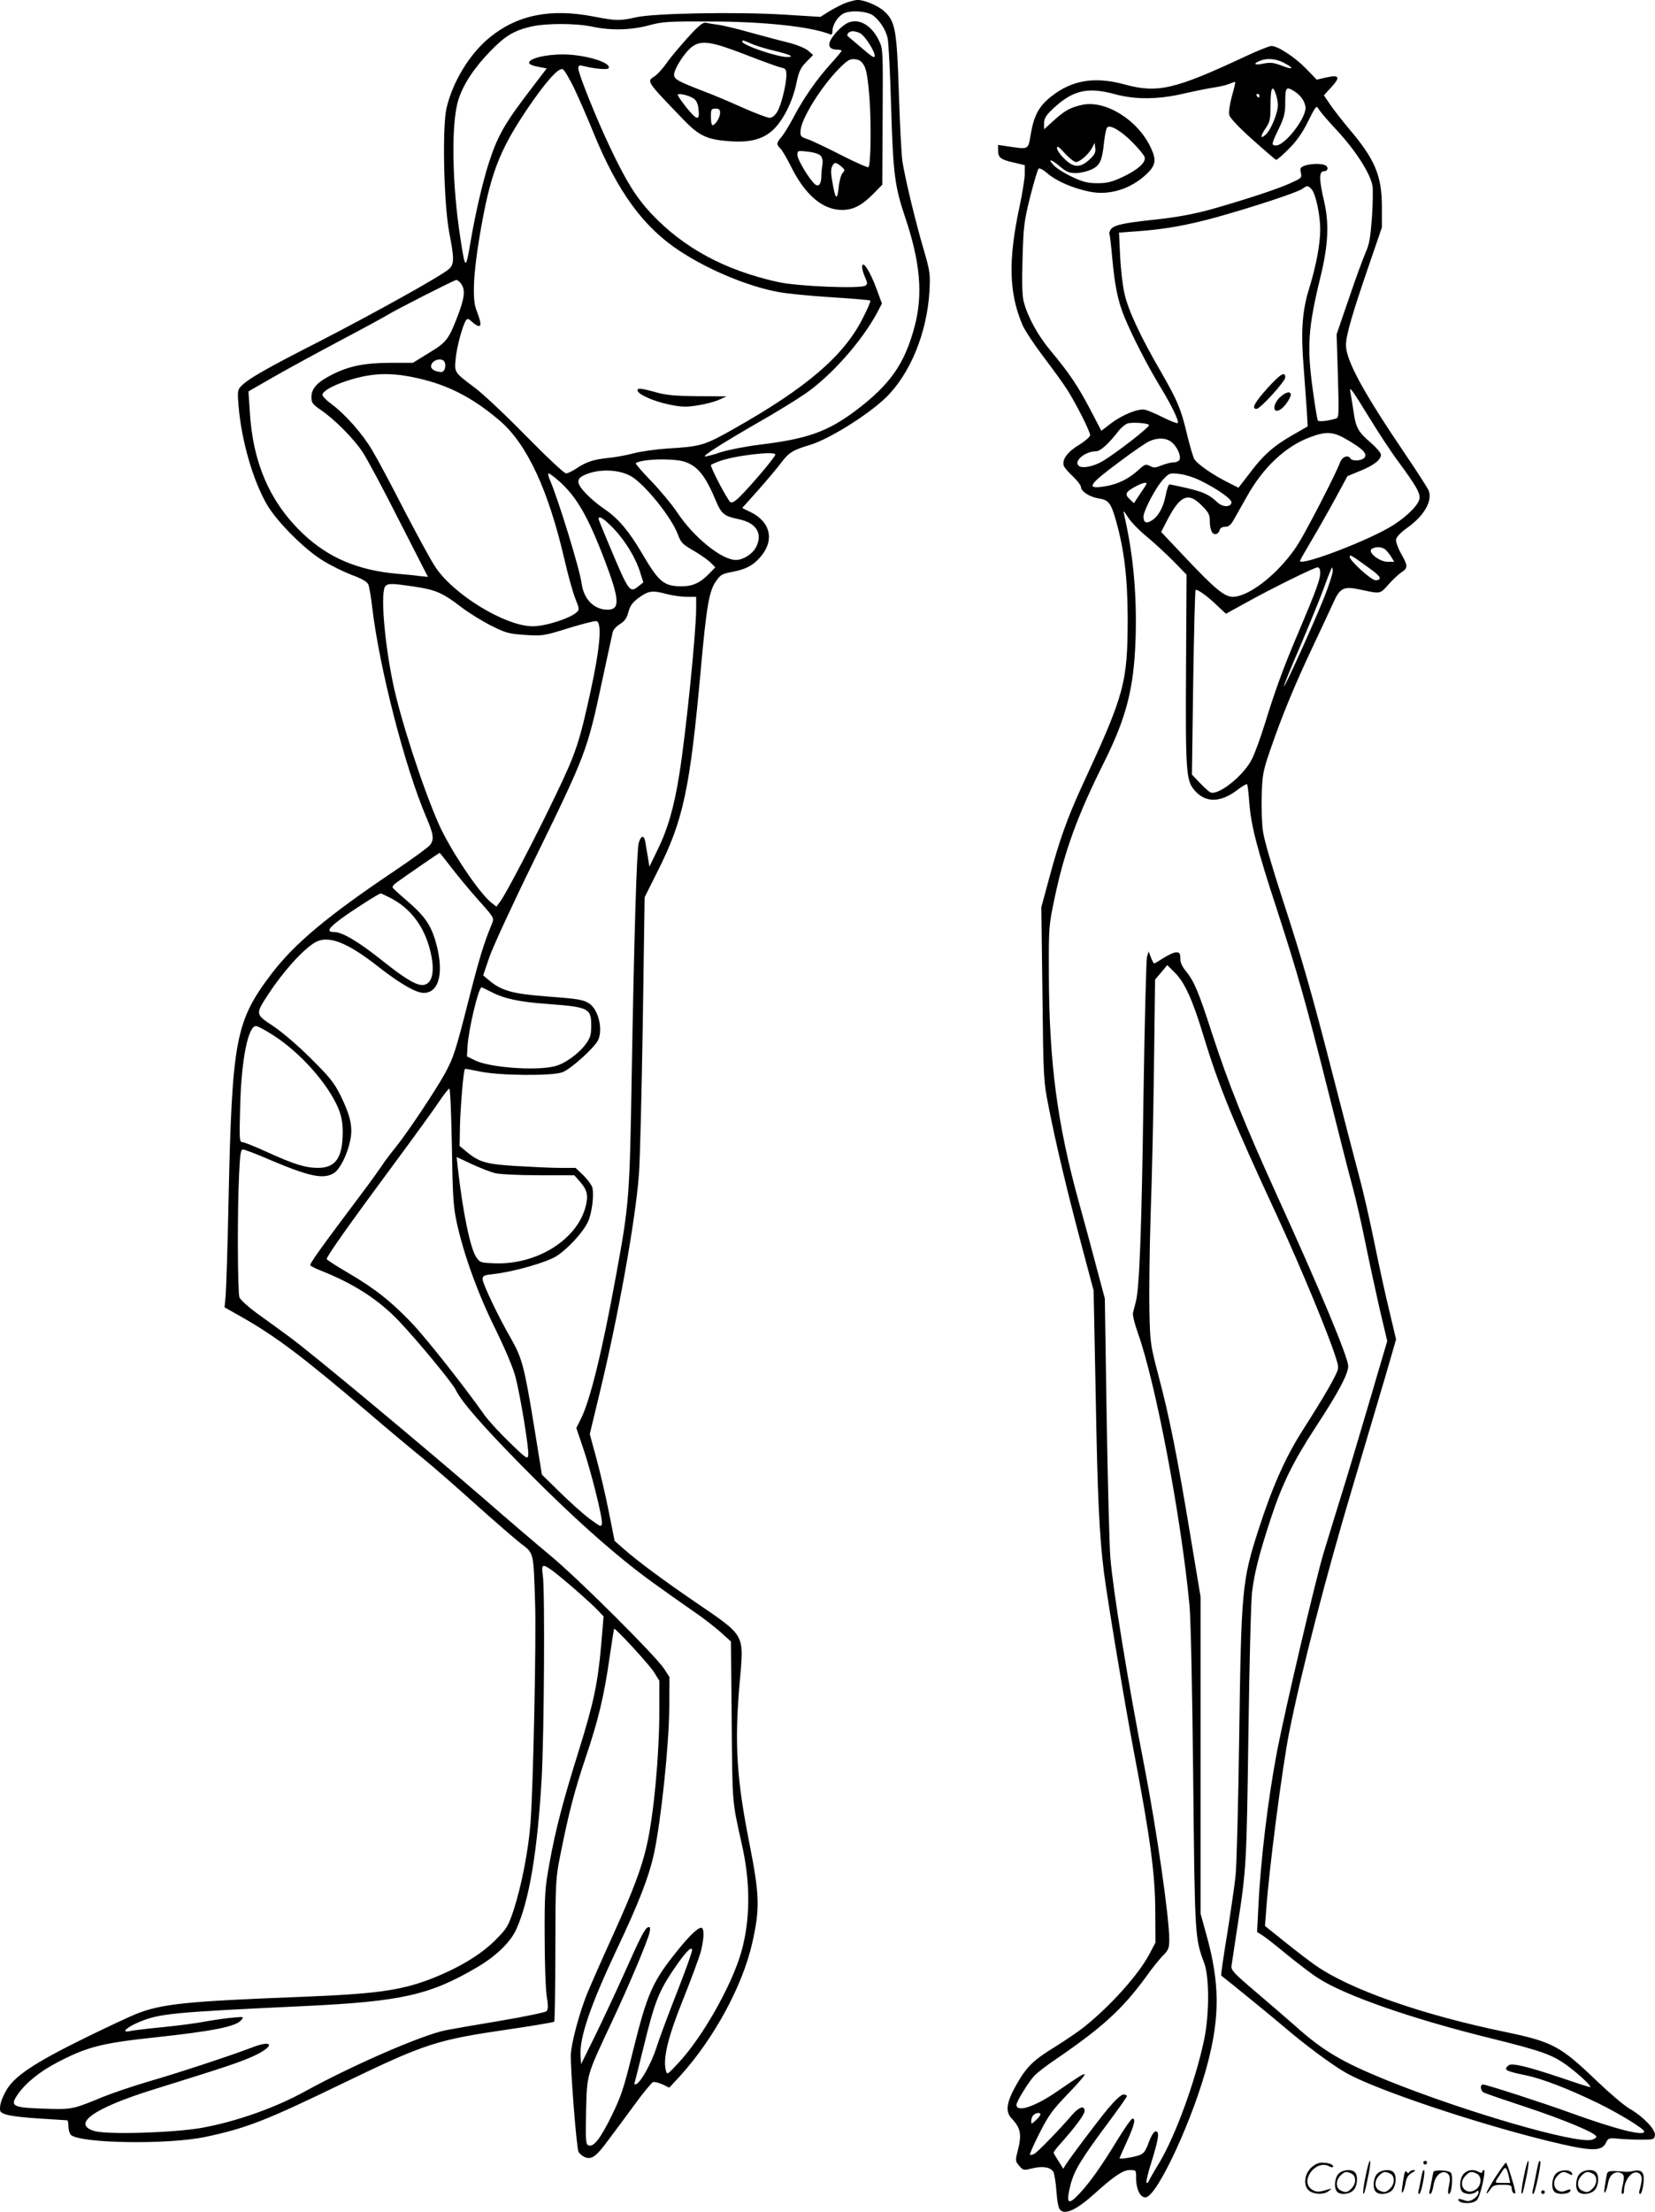 <?xml version="1.0" encoding="UTF-8"?>
<svg xmlns="http://www.w3.org/2000/svg" version="1.0" viewBox="0 0 899.025 1200.629" preserveAspectRatio="xMidYMid meet">
  <g transform="translate(-0.831,1200.958) scale(0.1,-0.1)" fill="#000000" stroke="none">
    <path d="M4606 11995 c-21 -7 -61 -28 -90 -45 l-51 -32 -195 12 c-254 16 -706 8 -805 -14 -90 -20 -109 -20 -233 4 -233 45 -413 9 -564 -114 -108 -88 -200 -239 -234 -383 -24 -102 -15 -524 15 -677 27 -140 27 -170 -1 -196 -37 -35 -400 -237 -709 -396 -293 -149 -388 -204 -424 -244 -16 -17 -17 -31 -11 -102 16 -192 79 -409 157 -542 55 -91 201 -238 299 -298 41 -26 112 -61 158 -79 60 -22 86 -38 92 -54 4 -12 14 -66 20 -121 39 -330 178 -871 295 -1143 39 -92 42 -116 20 -148 -9 -12 -98 -77 -198 -144 -357 -240 -537 -390 -662 -553 -197 -259 -216 -356 -235 -1226 -5 -256 -13 -492 -16 -526 l-6 -61 94 -53 c186 -106 330 -214 688 -519 107 -92 238 -201 290 -243 52 -42 181 -154 285 -248 105 -94 218 -192 251 -218 73 -55 70 -43 79 -322 7 -192 -10 -998 -25 -1196 -11 -148 -49 -343 -92 -474 -30 -89 -36 -99 -102 -165 -80 -79 -201 -151 -351 -209 -163 -62 -297 -80 -699 -96 -629 -24 -762 -38 -901 -94 -33 -13 -152 -69 -265 -124 -294 -144 -402 -217 -444 -301 -22 -43 -30 -70 -27 -97 2 -22 58 -34 206 -44 83 -5 153 -10 158 -10 4 0 7 -15 7 -34 0 -18 7 -39 14 -46 57 -46 529 -53 731 -10 221 47 325 87 740 288 456 220 512 238 909 296 131 19 241 38 245 41 3 4 6 178 6 388 1 374 1 385 27 517 46 230 77 349 138 530 68 201 100 333 130 545 12 83 23 151 24 153 7 6 189 -192 216 -234 l30 -48 0 -156 c0 -250 -31 -580 -70 -745 -29 -122 -71 -235 -181 -478 -56 -122 -118 -264 -139 -314 -42 -101 -89 -274 -91 -338 -2 -79 31 -507 42 -526 5 -11 22 -24 36 -30 36 -13 61 5 126 94 30 39 93 125 141 190 47 65 93 120 101 124 8 3 32 -3 52 -12 l37 -18 59 64 c184 203 338 487 391 719 43 189 41 260 -15 544 -69 347 -81 538 -54 858 25 287 40 259 -250 458 -171 117 -308 219 -379 282 l-49 43 -33 165 c-18 91 -49 221 -68 290 l-34 125 53 220 c101 416 195 937 214 1190 6 77 15 447 21 822 l10 682 69 138 c141 279 177 446 236 1098 31 343 45 427 83 480 24 35 34 40 87 50 74 14 113 34 152 79 80 90 59 192 -52 246 l-45 22 86 96 c48 54 104 121 126 150 41 55 64 69 158 97 102 31 308 159 408 254 133 128 225 350 239 577 5 95 4 107 -30 225 -47 159 -103 394 -117 484 -5 39 -14 205 -19 370 -11 339 -19 387 -77 441 -33 32 -109 64 -148 64 -12 -1 -38 -7 -60 -15z m146 -70 c36 -28 68 -77 78 -122 5 -21 14 -189 19 -373 11 -367 20 -432 76 -599 83 -247 98 -420 51 -596 -54 -201 -132 -312 -315 -451 -156 -118 -266 -157 -531 -189 -74 -9 -168 -28 -209 -41 -40 -14 -78 -23 -83 -22 -12 4 88 68 287 183 94 53 209 124 257 157 140 96 309 286 392 442 l25 48 -29 79 c-34 92 -73 155 -78 125 -2 -10 4 -36 14 -58 15 -34 16 -41 3 -49 -26 -18 -372 -4 -476 20 -288 64 -510 184 -686 370 -83 89 -138 177 -225 361 -74 155 -172 400 -172 427 0 19 4 20 33 13 55 -14 126 -20 131 -11 19 30 -125 74 -244 75 -99 1 -195 -23 -187 -48 2 -6 24 -15 49 -19 l46 -9 -71 -93 c-160 -208 -195 -270 -245 -425 -33 -104 -72 -272 -97 -420 -27 -158 -29 -157 -55 11 -47 300 -52 634 -11 759 27 84 86 173 175 264 79 81 125 109 218 131 81 19 243 19 333 0 102 -22 212 -19 308 7 75 20 104 22 327 21 291 0 546 -27 653 -68 13 -6 17 -2 17 14 0 34 27 79 58 96 37 21 130 15 164 -10z m-1625 -394 c25 -53 72 -160 104 -239 132 -324 273 -517 473 -647 156 -102 368 -190 530 -220 46 -9 177 -22 290 -29 113 -7 208 -15 212 -18 3 -3 -15 -46 -40 -94 -102 -204 -303 -377 -694 -598 -167 -95 -184 -100 -366 -111 -60 -4 -143 -15 -185 -26 -42 -11 -103 -22 -136 -25 -80 -8 -121 -21 -172 -55 -23 -16 -50 -29 -60 -29 -10 0 -104 88 -218 204 -110 112 -236 231 -280 263 -110 82 -109 81 -101 158 6 64 37 176 55 205 9 12 14 11 34 -8 13 -12 29 -22 36 -22 15 0 12 21 -14 90 -22 59 -15 199 20 405 56 328 102 450 254 678 101 149 172 230 196 221 9 -4 36 -50 62 -103z m-611 -1066 c21 -33 15 -77 -25 -180 -46 -118 -59 -135 -154 -192 l-86 -53 -118 0 c-144 0 -228 -17 -321 -64 -81 -41 -112 -75 -112 -123 0 -29 7 -38 47 -66 76 -51 181 -156 230 -230 25 -37 115 -205 200 -374 l156 -305 -49 5 c-27 4 -80 9 -119 12 -212 19 -370 86 -506 213 -183 171 -278 388 -294 671 l-7 106 134 77 c73 42 237 131 363 198 127 67 241 129 255 138 46 29 365 191 377 192 7 0 20 -11 29 -25z m-91 -424 c7 -23 -3 -51 -19 -51 -31 1 -56 14 -56 31 0 35 64 53 75 20z m-188 -76 c188 -36 327 -104 485 -238 149 -127 266 -378 354 -761 19 -82 45 -175 58 -207 22 -54 22 -59 7 -73 -38 -34 -169 -76 -239 -76 -150 0 -437 176 -532 327 -24 36 -99 175 -168 307 -68 133 -145 277 -171 320 -51 88 -147 197 -222 252 -27 20 -49 42 -49 50 0 19 51 49 126 74 126 42 223 49 351 25z m1983 -423 c0 -11 -95 -125 -168 -203 -42 -45 -63 -61 -75 -56 -13 5 -107 183 -107 202 0 2 19 11 43 20 81 31 307 58 307 37z m-455 -56 c48 -28 85 -82 130 -190 32 -77 46 -88 127 -105 96 -20 131 -78 93 -152 -19 -37 -70 -69 -109 -69 -78 0 -231 124 -321 261 -27 40 -89 115 -138 166 -50 51 -88 96 -85 98 14 14 101 24 176 20 67 -3 93 -9 127 -29z m-328 -62 c74 -43 218 -221 253 -314 19 -49 23 -53 95 -95 35 -21 74 -49 86 -62 l23 -23 -30 -31 c-51 -53 -91 -72 -153 -72 -97 0 -124 23 -217 182 -68 116 -129 188 -199 235 -79 54 -145 122 -145 150 0 17 10 27 38 39 76 33 183 29 249 -9z m-393 -25 c95 -84 157 -190 247 -425 84 -220 87 -274 17 -274 -72 0 -128 56 -140 141 -10 78 -126 455 -172 562 -9 20 -12 37 -8 37 5 0 30 -18 56 -41z m296 -257 c64 -66 122 -161 146 -240 l17 -54 -24 -19 c-51 -40 -52 -39 -168 237 -28 66 -51 123 -51 127 0 20 30 1 80 -51z m-1079 -317 c114 -17 153 -34 253 -111 39 -30 112 -75 161 -100 82 -41 98 -45 186 -51 94 -6 101 -5 233 36 75 23 144 41 154 39 32 -7 20 -145 -32 -383 -60 -275 -80 -334 -183 -549 -108 -227 -280 -557 -308 -591 l-20 -27 -28 22 c-67 53 -226 291 -286 428 -89 202 -212 583 -250 773 -47 231 -66 490 -39 517 16 16 37 15 159 -3z m1369 -40 c30 -8 79 -15 108 -15 l52 0 0 -62 c0 -130 -55 -673 -91 -898 -28 -178 -62 -297 -116 -408 l-47 -97 -8 50 c-5 28 -11 65 -14 83 -6 40 -24 38 -36 -4 -11 -38 -25 -507 -38 -1254 -11 -672 -14 -706 -85 -1093 -75 -411 -141 -680 -191 -779 l-25 -50 35 -103 c43 -124 109 -387 104 -416 -3 -20 -8 -17 -68 27 -36 27 -108 92 -161 144 l-97 95 -42 260 c-53 325 -66 373 -125 477 -68 117 -155 299 -155 324 0 19 8 22 62 28 110 13 286 63 339 97 63 40 147 132 172 188 21 47 33 144 23 184 -3 13 -25 43 -48 66 l-43 41 -85 0 c-47 0 -153 5 -237 10 -164 10 -203 21 -273 80 l-35 29 2 113 c3 104 19 298 27 305 1 2 38 -5 82 -14 102 -22 389 -25 447 -4 43 15 170 129 193 172 30 58 3 170 -48 202 -31 20 -59 25 -223 37 -194 15 -252 31 -321 89 l-31 26 34 100 c19 55 128 291 243 525 282 577 288 592 370 977 28 131 54 249 57 262 3 13 21 32 39 43 25 15 37 31 46 66 10 35 23 53 58 78 51 37 73 40 150 19z m-1172 -1482 c33 -43 99 -123 147 -177 88 -98 88 -99 76 -130 -45 -108 -69 -188 -126 -411 -73 -287 -83 -316 -131 -405 -54 -96 -193 -305 -260 -390 -33 -41 -69 -88 -79 -105 -11 -16 -51 -73 -90 -125 -251 -334 -306 -411 -301 -419 3 -5 32 -19 63 -31 175 -70 307 -155 417 -270 102 -107 293 -338 311 -377 29 -60 138 -186 340 -392 224 -228 405 -395 577 -535 103 -83 168 -130 413 -301 33 -24 83 -63 112 -89 l52 -47 4 -432 c4 -455 1 -427 56 -673 47 -208 45 -408 -4 -581 -52 -182 -211 -462 -340 -600 -63 -68 -63 -68 -70 -41 -16 64 12 181 94 384 44 110 87 226 96 259 17 67 20 121 6 129 -14 9 -64 -37 -132 -122 -137 -170 -164 -230 -244 -553 -48 -195 -63 -240 -114 -344 -62 -126 -98 -172 -126 -161 -15 5 -16 26 -13 184 5 204 1 190 138 482 98 208 197 445 207 490 5 25 3 32 -8 28 -17 -5 -39 -47 -133 -258 -41 -91 -109 -237 -152 -325 l-79 -160 -3 46 c-6 98 52 269 196 575 121 255 175 396 202 517 39 181 83 595 84 803 l1 160 -29 45 c-47 71 -458 481 -616 613 -80 66 -248 210 -373 319 -324 280 -923 779 -1043 867 -56 41 -138 101 -183 133 -45 33 -86 70 -92 84 -10 28 -12 463 -2 666 5 112 9 137 21 137 8 0 72 -24 141 -54 221 -94 298 -110 355 -73 32 22 71 99 87 177 15 70 1 134 -53 243 -35 70 -58 99 -162 202 -68 68 -157 144 -204 175 -97 64 -97 64 -28 170 79 121 183 238 251 281 73 46 177 7 356 -135 114 -88 197 -136 239 -136 88 0 113 121 61 291 -26 83 -61 131 -153 210 -40 34 -75 66 -77 71 -2 5 7 17 20 26 45 33 233 162 235 162 2 0 30 -35 62 -77z m-330 -167 c108 -55 183 -152 216 -282 28 -107 16 -179 -30 -190 -36 -9 -97 26 -229 131 -125 100 -217 155 -259 155 -46 0 -37 19 36 73 64 47 205 137 215 137 2 0 25 -11 51 -24z m549 -511 c71 -37 152 -54 303 -65 227 -17 240 -23 240 -119 0 -48 -5 -65 -29 -98 -39 -54 -118 -110 -172 -122 -106 -25 -350 -6 -429 32 l-45 22 3 55 c5 90 60 320 76 320 2 0 26 -11 53 -25z m-1186 -234 c149 -95 300 -265 356 -400 16 -40 23 -76 23 -126 0 -139 -38 -195 -134 -195 -69 0 -132 20 -277 86 -65 30 -126 54 -135 54 -15 0 -16 18 -11 193 6 254 43 437 86 437 9 0 50 -22 92 -49z m972 -603 c4 -271 8 -327 26 -413 38 -174 115 -388 211 -581 54 -111 97 -212 109 -261 27 -104 73 -387 69 -421 -3 -26 -9 -22 -102 68 -54 52 -114 118 -135 147 -110 156 -316 417 -398 503 -112 117 -201 187 -347 272 -60 35 -111 68 -113 73 -3 11 127 195 383 540 94 127 194 265 223 308 28 42 55 77 60 77 5 0 11 -141 14 -312z m237 -147 c25 -6 131 -11 236 -11 l192 0 31 -35 c39 -45 46 -74 31 -133 -45 -180 -263 -318 -493 -310 -79 3 -82 4 -102 34 -32 47 -73 246 -100 486 l-6 57 83 -39 c46 -21 104 -44 128 -49z m303 -2153 c44 -30 215 -179 253 -220 l31 -33 -13 -155 c-18 -206 -41 -314 -119 -565 -86 -274 -129 -436 -162 -620 -25 -138 -27 -170 -26 -400 0 -137 5 -281 11 -320 9 -55 8 -73 -1 -83 -7 -6 -121 -30 -252 -52 -132 -22 -265 -45 -295 -51 -129 -26 -500 -187 -763 -331 -164 -91 -379 -166 -563 -199 -154 -27 -515 -38 -584 -17 -124 38 -1 124 315 223 399 124 476 150 547 182 121 55 115 95 -8 47 -107 -41 -403 -139 -564 -185 -80 -24 -188 -60 -240 -81 -169 -70 -171 -70 -324 -65 -171 6 -185 14 -141 78 44 63 121 125 218 175 160 83 238 103 527 134 307 33 437 58 467 92 18 21 18 21 -47 15 -36 -3 -102 -13 -148 -21 -46 -9 -152 -23 -235 -31 -84 -8 -163 -18 -175 -21 -49 -10 -15 21 51 49 114 47 178 53 897 87 531 25 685 60 944 213 101 60 178 135 209 204 71 158 115 424 138 823 13 236 18 1019 6 1098 -9 60 -2 64 46 30z m684 -2290 c-46 -117 -97 -253 -112 -301 -27 -86 -86 -191 -111 -201 -7 -3 -11 0 -9 7 3 7 25 97 51 201 55 226 79 290 151 399 68 102 107 145 111 123 2 -8 -35 -111 -81 -228z M4615 11886 c-35 -15 -90 -74 -100 -107 -8 -24 7 -39 43 -39 12 0 22 -3 22 -6 0 -3 -27 -36 -60 -72 -75 -83 -145 -183 -200 -287 -23 -44 -53 -93 -66 -108 -29 -34 -29 -41 -6 -64 10 -10 34 -52 55 -93 77 -157 173 -240 279 -240 62 0 109 25 171 88 l48 49 2 369 c2 369 2 369 -22 417 -39 80 -108 119 -166 93z m66 -57 c25 -13 79 -96 79 -122 0 -15 -14 -7 -67 39 -38 32 -72 61 -77 65 -13 11 3 29 25 29 11 0 29 -5 40 -11z m21 -175 c13 -23 21 -70 29 -170 11 -139 8 -368 -5 -382 -4 -3 -71 26 -149 66 -78 40 -160 79 -182 86 -36 12 -40 16 -38 46 3 64 112 239 210 338 45 45 58 53 85 50 24 -2 37 -11 50 -34z m-234 -492 c8 -10 11 -29 8 -46 -3 -16 -6 -43 -6 -60 0 -45 -14 -63 -34 -47 -31 26 -96 134 -96 159 0 24 1 25 58 18 36 -4 62 -13 70 -24z m115 -60 c15 -14 16 -17 2 -32 -8 -9 -18 -45 -21 -79 -8 -74 -18 -64 -34 30 -9 50 -9 73 0 88 11 22 20 21 53 -7z M3743 11804 c-42 -47 -95 -109 -115 -139 -21 -29 -49 -60 -63 -69 -45 -29 -48 -24 157 -237 84 -87 127 -107 248 -116 109 -8 178 9 234 58 56 50 110 155 131 259 13 62 22 81 53 113 l37 38 -26 23 c-15 13 -58 31 -95 41 -38 9 -132 34 -209 55 -77 22 -160 42 -185 45 -25 4 -55 8 -67 11 -17 3 -38 -14 -100 -82z m350 -33 c24 -10 77 -27 118 -36 90 -22 117 -34 74 -35 -56 0 -245 65 -245 84 0 9 5 8 53 -13z m-30 -60 c87 -34 171 -64 187 -68 26 -5 30 -10 30 -40 0 -52 -28 -165 -50 -201 -12 -20 -28 -32 -41 -32 -12 0 -78 25 -148 56 -69 31 -166 72 -215 90 -137 53 -156 64 -156 88 0 33 62 128 101 154 50 35 106 25 292 -47z m-287 -236 c14 -9 23 -28 26 -52 9 -70 -5 -70 -61 -2 -28 35 -51 68 -51 73 0 12 59 -1 86 -19z m144 -78 c0 -25 -26 -67 -41 -67 -5 0 -9 20 -9 45 0 41 2 45 25 45 19 0 25 -5 25 -23z M3472 9888 c7 -22 91 -58 174 -75 65 -13 91 -14 152 -4 41 6 92 20 115 30 l42 19 -155 1 c-123 1 -171 5 -228 21 -83 23 -105 25 -100 8z M6775 11704 c-387 -181 -479 -202 -661 -152 -159 43 -283 23 -395 -66 -67 -52 -95 -105 -112 -208 -14 -82 -9 -80 -124 -63 l-53 8 0 -30 c0 -39 14 -50 86 -66 l59 -14 0 -49 c-1 -27 -13 -105 -28 -174 -63 -293 -58 -471 15 -643 12 -29 63 -106 113 -172 50 -66 109 -147 130 -180 49 -77 125 -227 125 -248 0 -8 -27 -32 -61 -53 -62 -37 -93 -80 -82 -113 3 -9 25 -35 49 -57 24 -23 44 -49 44 -57 0 -25 47 -55 96 -63 54 -8 67 -24 94 -119 45 -158 63 -310 64 -525 0 -359 -16 -416 -248 -917 -79 -172 -124 -297 -179 -503 l-42 -155 6 -470 c5 -460 6 -473 33 -610 39 -201 105 -476 180 -757 l65 -244 11 -550 c10 -574 20 -778 45 -979 19 -149 112 -706 160 -960 92 -482 119 -679 119 -890 l1 -160 -32 -61 c-58 -111 -210 -281 -355 -397 -31 -25 -101 -72 -155 -106 -121 -74 -157 -109 -212 -205 -55 -97 -63 -147 -29 -184 52 -55 58 -89 34 -181 -13 -50 -12 -54 9 -78 21 -25 24 -26 70 -14 57 14 101 7 116 -20 5 -11 13 -58 16 -105 4 -56 11 -91 21 -101 28 -28 92 3 192 94 100 90 149 123 186 123 34 0 34 0 34 -45 0 -61 24 -107 53 -103 64 9 261 436 337 733 65 250 63 431 -5 680 l-35 127 0 860 0 860 -56 336 c-70 423 -113 640 -172 862 -45 171 -46 179 -50 357 -2 99 1 336 7 525 7 188 15 552 18 806 l6 464 33 39 33 40 42 -42 c53 -53 95 -145 154 -339 83 -274 158 -458 405 -990 124 -269 277 -638 315 -761 17 -54 17 -56 -5 -100 -30 -60 -77 -139 -177 -296 -93 -146 -164 -307 -237 -533 -91 -281 -95 -329 -106 -1125 -5 -363 -14 -705 -20 -760 -6 -55 -27 -198 -46 -318 -20 -120 -34 -220 -32 -221 39 -30 275 -222 338 -276 114 -98 266 -211 343 -254 158 -89 684 -266 1082 -365 244 -60 303 -63 327 -13 13 26 17 27 68 22 30 -3 87 -5 125 -5 66 0 70 1 73 24 5 30 -63 101 -136 143 -30 17 -111 86 -180 152 -198 190 -240 212 -499 266 -451 93 -844 231 -1030 362 -34 24 -109 81 -167 128 l-106 85 6 80 c16 232 88 781 125 969 68 340 202 856 344 1331 67 226 148 499 180 607 l57 197 -35 148 c-20 81 -57 249 -82 373 -25 124 -63 290 -85 370 -21 80 -82 312 -134 515 -121 473 -175 660 -285 997 -49 150 -95 307 -101 349 -7 42 -10 130 -8 200 4 115 7 133 47 249 63 183 132 351 231 560 48 102 99 211 113 242 33 74 56 86 135 69 123 -26 114 -28 163 26 24 27 56 57 72 67 34 23 34 34 -4 101 -17 30 -29 64 -27 76 2 14 25 38 60 63 92 65 139 146 117 203 -5 13 -65 106 -133 206 -222 328 -316 500 -316 583 0 53 32 164 123 429 l72 210 0 110 c0 171 -37 259 -179 426 -37 44 -83 103 -102 131 l-34 50 41 45 c50 55 43 68 -29 52 l-51 -12 -58 60 c-60 62 -153 123 -188 123 -11 0 -74 -25 -140 -56z m205 -34 c60 -31 57 -42 -6 -18 -48 18 -63 20 -104 12 -48 -10 -58 -1 -16 16 36 15 85 11 126 -10z m-280 -183 c-12 -46 -18 -86 -14 -102 4 -16 51 -66 126 -133 66 -59 123 -108 128 -110 4 -2 35 25 68 58 43 43 75 87 106 151 42 84 46 88 57 67 7 -12 44 -56 83 -98 114 -120 197 -248 210 -320 3 -19 2 -96 -3 -170 -8 -108 -14 -146 -34 -190 -13 -30 -55 -143 -91 -250 l-67 -195 7 -226 c6 -217 6 -227 -12 -232 -45 -13 -92 -18 -97 -10 -3 5 -15 75 -26 156 -34 243 -28 343 40 622 43 176 48 292 20 412 -28 119 -28 163 -1 163 24 0 27 25 4 34 -24 9 -80 7 -109 -4 -23 -9 -26 -14 -20 -39 6 -27 3 -29 -62 -58 -62 -28 -215 -79 -398 -132 -111 -32 -209 -51 -355 -66 -158 -17 -206 -29 -220 -54 -5 -10 -8 -20 -5 -22 2 -2 9 -60 15 -129 14 -153 31 -235 66 -320 40 -99 125 -264 189 -370 65 -105 110 -198 101 -207 -3 -3 -38 10 -78 30 -40 20 -84 39 -99 42 -35 9 -123 -26 -186 -74 l-52 -40 -61 117 c-68 129 -114 197 -214 317 -70 83 -126 186 -147 268 -8 32 -10 107 -6 235 5 172 8 199 41 332 20 79 41 149 46 154 5 5 26 -6 50 -27 48 -41 138 -80 228 -98 106 -22 224 15 309 96 49 47 54 75 24 140 -69 152 -248 264 -376 235 -63 -14 -92 -30 -153 -85 l-52 -47 0 33 c0 27 10 42 50 80 106 99 187 118 336 77 112 -30 236 -29 379 5 61 14 133 28 160 32 28 4 64 12 80 19 17 7 31 12 33 10 2 -1 -6 -36 -18 -77z m239 12 c6 -18 11 -45 11 -60 0 -42 -37 -133 -65 -159 -32 -30 -32 -11 0 36 22 32 25 47 25 125 0 92 10 112 29 58z m105 12 c33 -22 55 -56 56 -87 1 -59 -112 -204 -160 -204 -27 0 -26 6 15 91 30 63 35 84 35 146 0 81 5 86 54 54z m-194 -21 c0 -5 -2 -10 -4 -10 -3 0 -8 5 -11 10 -3 6 -1 10 4 10 6 0 11 -4 11 -10z m-686 -257 c31 -31 58 -65 62 -76 9 -28 -36 -69 -119 -108 -58 -27 -84 -34 -137 -34 -53 0 -79 7 -137 34 -39 18 -84 46 -99 62 -39 40 -16 36 33 -6 34 -28 49 -35 85 -35 23 0 62 9 84 19 48 22 59 46 70 151 4 36 11 70 16 77 15 19 78 -18 142 -84z m-238 -90 c-50 -46 -87 -45 -137 6 -22 21 -39 47 -39 57 0 14 12 6 43 -29 24 -26 51 -47 60 -47 21 0 69 42 87 76 l15 28 3 -29 c3 -23 -4 -36 -32 -62z m1208 -162 c21 -23 46 -138 46 -217 0 -78 -22 -197 -60 -320 -38 -121 -46 -234 -30 -429 6 -82 14 -188 17 -235 l5 -85 -68 -39 c-111 -62 -170 -113 -241 -207 l-67 -87 -50 25 c-94 47 -176 105 -191 132 -7 15 -23 70 -36 122 -34 146 -53 191 -143 348 -113 194 -181 340 -200 430 -9 40 -20 131 -23 201 l-6 127 98 7 c153 11 268 32 430 76 194 54 439 134 467 154 28 20 31 20 52 -3z m314 -1241 c49 -80 120 -188 159 -240 91 -124 113 -162 113 -192 0 -32 -61 -96 -140 -147 -125 -81 -510 -228 -510 -196 0 3 29 54 64 113 35 59 93 161 129 227 l65 120 68 28 c75 30 114 61 114 88 0 10 -25 39 -56 66 -69 59 -81 81 -94 175 -6 40 -13 84 -16 98 -8 38 6 20 104 -140z m-1198 -37 c9 -8 -178 -153 -254 -198 -47 -27 -105 -39 -125 -26 -36 23 29 81 92 81 23 0 67 40 123 112 12 15 32 32 45 38 22 9 108 4 119 -7z m1079 -82 c85 -50 108 -75 91 -96 -14 -17 -65 -20 -75 -5 -14 23 -47 10 -58 -22 -17 -50 -167 -342 -222 -433 -93 -153 -266 -295 -360 -295 -45 0 -96 42 -255 210 l-134 142 33 64 c70 135 114 154 187 80 35 -34 44 -51 44 -77 0 -52 11 -79 30 -79 10 0 20 9 23 20 3 13 14 20 31 20 19 0 31 10 49 43 13 23 44 77 68 120 88 159 211 274 343 323 90 34 128 31 205 -15z m-957 -11 c29 -23 53 -73 44 -95 -3 -8 -17 -15 -30 -15 -14 0 -44 -7 -66 -16 -35 -14 -45 -15 -65 -4 -22 12 -28 10 -64 -23 -53 -48 -111 -76 -178 -87 -108 -18 -96 5 74 131 74 56 149 107 166 114 45 20 90 18 119 -5z m159 -210 c95 -47 170 -101 167 -119 -5 -26 -48 -25 -77 2 -45 42 -73 55 -164 77 -48 11 -92 20 -96 20 -5 0 -14 -26 -20 -57 -13 -67 -39 -115 -75 -138 -30 -20 -46 -13 -46 20 0 32 68 162 108 203 31 33 34 35 86 29 30 -3 81 -19 117 -37z m-297 -22 c-4 -7 -21 -32 -37 -56 l-29 -44 -24 23 c-28 26 -21 39 35 69 42 22 65 25 55 8z m2 -280 c38 -31 103 -91 144 -132 l74 -76 -3 -517 c-3 -553 1 -600 45 -652 59 -70 140 -70 232 -1 28 22 53 36 55 32 3 -4 8 -50 12 -102 9 -119 41 -246 150 -578 114 -352 157 -504 276 -977 55 -220 115 -456 134 -525 19 -69 50 -206 70 -305 20 -99 55 -260 77 -357 l42 -178 -93 -316 c-51 -173 -119 -402 -152 -507 -33 -106 -77 -250 -99 -322 -42 -136 -211 -857 -254 -1080 -49 -255 -90 -593 -102 -846 l-7 -137 29 -18 c16 -10 76 -57 134 -105 58 -47 133 -105 168 -127 147 -95 509 -221 935 -326 294 -73 343 -91 432 -159 62 -47 124 -107 111 -107 -4 0 -74 22 -155 50 -189 63 -271 83 -288 68 -29 -24 -17 -31 95 -54 87 -18 228 -72 387 -149 117 -57 255 -141 255 -156 0 -27 -153 12 -405 103 -131 48 -443 149 -469 152 -19 2 -17 -33 2 -43 11 -6 114 -41 229 -79 211 -70 383 -142 383 -161 0 -6 -11 -13 -25 -17 -89 -22 -686 151 -1110 322 -249 101 -350 161 -505 300 -41 36 -136 118 -210 181 -118 100 -135 118 -132 141 2 15 17 113 33 218 48 310 49 329 59 1044 5 377 14 723 20 770 14 109 40 208 101 395 63 191 122 311 249 505 118 180 172 281 172 324 1 44 -151 409 -382 916 -182 400 -267 612 -358 891 -74 229 -97 282 -143 339 -19 22 -29 46 -29 67 0 28 -4 33 -22 33 -13 0 -43 -14 -68 -30 -25 -16 -48 -30 -52 -30 -3 0 -11 15 -18 33 l-12 32 -9 -29 c-4 -16 -13 -355 -19 -755 -10 -730 -22 -1040 -41 -1115 -6 -23 -13 -51 -16 -63 -3 -12 9 -60 26 -108 96 -267 235 -995 281 -1480 7 -69 15 -463 20 -935 9 -868 9 -870 60 -1007 28 -75 28 -278 0 -413 -48 -228 -156 -524 -245 -672 -30 -49 -55 -94 -58 -101 -2 -6 -7 -9 -11 -6 -3 3 9 57 29 118 38 123 43 161 21 161 -9 0 -24 -24 -37 -59 -16 -45 -28 -62 -48 -69 -29 -12 -111 -25 -111 -18 0 2 18 43 40 91 41 89 50 130 28 123 -7 -3 -44 -56 -83 -120 -80 -132 -145 -224 -202 -285 -64 -69 -76 -56 -48 52 20 74 59 138 196 322 60 80 109 150 109 154 0 5 -9 9 -19 9 -12 0 -44 -30 -84 -77 -60 -73 -193 -249 -228 -302 l-15 -24 -24 39 c-14 21 -26 42 -28 46 -2 4 14 26 36 50 77 86 132 159 132 178 0 33 -30 23 -69 -22 -64 -75 -185 -200 -204 -210 -10 -5 -21 -7 -24 -5 -2 3 21 56 53 119 50 98 71 126 158 216 54 56 93 102 86 102 -12 0 -26 -9 -156 -98 -116 -79 -214 -111 -214 -68 0 18 67 126 98 159 15 15 67 56 117 89 254 174 360 271 489 447 33 47 76 100 94 117 28 29 32 39 32 86 0 119 -67 586 -135 938 -91 467 -171 959 -185 1135 -5 61 -14 402 -20 758 l-10 648 -46 172 c-25 95 -67 251 -94 347 -118 426 -163 762 -164 1245 -1 256 0 262 32 413 53 252 124 446 267 732 122 244 163 403 172 670 8 241 -13 464 -62 675 -6 27 -4 25 22 -15 16 -25 61 -71 99 -102z m1296 -70 c9 -7 23 -25 33 -40 l17 -28 -36 0 c-45 0 -111 53 -86 70 21 13 53 12 72 -2z m-74 -111 c52 -37 59 -57 22 -57 -23 0 -140 106 -140 127 0 15 8 10 118 -70z m-278 -17 c0 -35 -22 -96 -117 -320 -82 -192 -126 -312 -184 -500 -23 -74 -54 -160 -70 -191 -45 -91 -186 -202 -227 -180 -9 5 -35 29 -58 53 l-41 43 7 498 c4 274 10 501 13 504 8 7 68 -36 123 -90 l42 -39 109 60 c142 79 372 192 389 192 9 0 14 -11 14 -30z m22 -132 c-58 -145 -214 -489 -219 -484 -2 2 37 100 88 217 50 118 106 255 124 304 18 50 37 99 42 110 8 19 8 19 11 -2 2 -11 -19 -77 -46 -145z m-1542 -8236 c0 -5 -11 -19 -25 -32 -24 -22 -25 -22 -25 -4 0 11 5 25 12 32 14 14 38 16 38 4z M6892 9901 c-69 -77 -87 -111 -58 -111 20 0 156 149 156 171 0 35 -26 19 -98 -60z M6959 9851 c-44 -45 -34 -96 13 -58 21 17 48 59 48 74 0 22 -30 14 -61 -16z M7426 194 c-10 -47 -15 -88 -12 -91 5 -6 9 7 30 110 7 37 10 67 6 67 -4 0 -15 -39 -24 -86z M7740 270 c0 -5 5 -10 10 -10 6 0 10 5 10 10 0 6 -4 10 -10 10 -5 0 -10 -4 -10 -10z M8286 194 c-10 -47 -15 -88 -12 -91 5 -6 9 7 30 110 7 37 10 67 6 67 -4 0 -15 -39 -24 -86z M8366 269 c-3 -8 -10 -41 -16 -74 -6 -33 -14 -68 -16 -77 -3 -10 -1 -18 3 -18 10 0 46 171 38 178 -2 3 -7 -1 -9 -9z M7129 241 c-38 -38 -41 -101 -7 -125 29 -20 79 -20 104 0 18 14 18 15 1 10 -53 -17 -69 -17 -92 -2 -69 45 21 166 94 126 12 -6 21 -7 21 -1 0 12 -25 21 -62 21 -19 0 -39 -10 -59 -29z M8130 189 c-28 -45 -49 -83 -47 -85 2 -3 12 7 21 21 14 21 24 25 66 25 43 0 50 -3 50 -19 0 -11 5 -23 10 -26 6 -3 10 -3 10 1 0 20 -44 164 -51 164 -4 0 -30 -37 -59 -81z m75 4 l7 -33 -42 0 c-42 0 -42 0 -28 23 8 12 21 32 29 44 15 25 22 18 34 -34z M7280 210 c-22 -22 -27 -79 -8 -98 19 -19 66 -14 88 8 22 22 27 79 8 98 -19 19 -66 14 -88 -8z m71 0 c25 -14 25 -54 -1 -80 -23 -23 -33 -24 -61 -10 -25 14 -25 54 1 80 23 23 33 24 61 10z M7490 210 c-22 -22 -27 -79 -8 -98 19 -19 66 -14 88 8 22 22 27 79 8 98 -19 19 -66 14 -88 -8z m71 0 c25 -14 25 -54 -1 -80 -23 -23 -33 -24 -61 -10 -25 14 -25 54 1 80 23 23 33 24 61 10z M7636 204 c-3 -16 -8 -47 -11 -69 -8 -51 10 -26 19 27 5 27 15 42 34 53 18 10 22 14 10 15 -9 0 -20 -5 -24 -11 -5 -8 -9 -8 -14 1 -5 8 -10 3 -14 -16z M7737 223 c-2 -4 -7 -26 -11 -48 -4 -22 -9 -48 -12 -57 -3 -10 -1 -18 4 -18 4 0 14 28 20 62 11 58 10 81 -1 61z M7795 220 c-1 -3 -5 -23 -9 -45 -4 -22 -9 -48 -12 -57 -3 -10 -1 -18 4 -18 5 0 13 20 17 45 7 53 44 87 74 68 17 -11 19 -28 8 -80 -4 -18 -3 -33 2 -33 16 0 24 99 11 115 -12 14 -87 18 -95 5z M7960 210 c-22 -22 -27 -79 -8 -98 7 -7 24 -12 38 -12 14 0 31 5 38 12 9 9 12 8 12 -5 0 -9 -12 -24 -26 -34 -21 -13 -32 -15 -55 -6 -16 6 -29 8 -29 3 0 -24 81 -27 102 -2 18 19 50 162 37 162 -5 0 -9 -5 -9 -10 0 -7 -6 -7 -19 0 -30 16 -59 12 -81 -10z m71 0 c29 -16 25 -65 -6 -86 -56 -37 -103 28 -55 76 23 23 33 24 61 10z M8461 211 c-23 -23 -28 -80 -9 -99 19 -19 88 -13 88 9 0 5 -11 4 -24 -2 -54 -25 -89 38 -46 81 23 23 33 24 62 9 16 -9 19 -8 16 3 -8 22 -64 22 -87 -1z M8590 210 c-22 -22 -27 -79 -8 -98 19 -19 66 -14 88 8 22 22 27 79 8 98 -19 19 -66 14 -88 -8z m71 0 c25 -14 25 -54 -1 -80 -23 -23 -33 -24 -61 -10 -25 14 -25 54 1 80 23 23 33 24 61 10z M8736 201 c-3 -14 -8 -44 -11 -66 -8 -51 10 -26 19 27 8 41 35 63 66 53 22 -7 24 -21 11 -77 -5 -22 -5 -38 0 -38 5 0 9 6 9 13 0 68 51 125 85 97 15 -13 15 -35 -1 -92 -3 -10 -1 -18 4 -18 6 0 13 23 17 50 9 63 -5 84 -49 76 -17 -4 -35 -6 -41 -6 -101 8 -104 7 -109 -19z M8380 110 c0 -5 5 -10 10 -10 6 0 10 5 10 10 0 6 -4 10 -10 10 -5 0 -10 -4 -10 -10z"></path>
  </g>
</svg>
